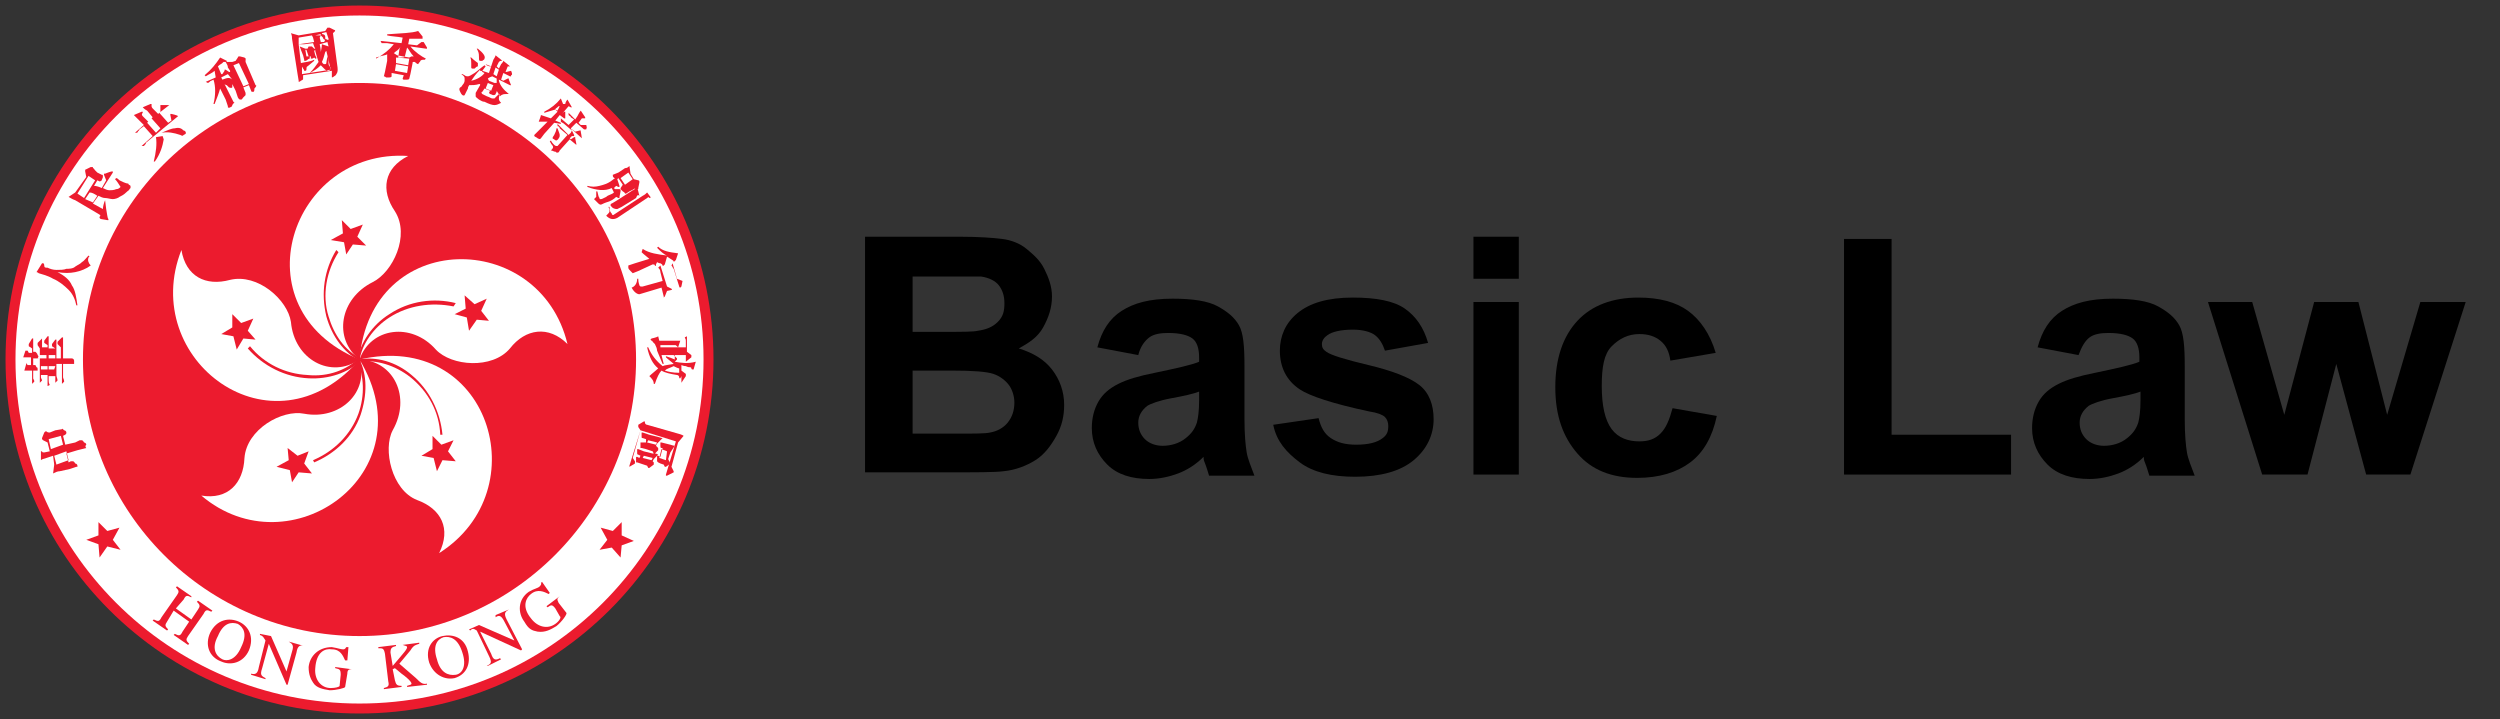 <?xml version="1.0" encoding="utf-8"?>
<!-- Generator: Adobe Illustrator 24.3.0, SVG Export Plug-In . SVG Version: 6.00 Build 0)  -->
<svg version="1.1" id="Layer_1" xmlns="http://www.w3.org/2000/svg" xmlns:xlink="http://www.w3.org/1999/xlink" x="0px" y="0px"
	 viewBox="0 0 226 65" style="enable-background:new 0 0 226 65;" xml:space="preserve">
<rect x="0" y="0" width="226" height="65" fill="#333333" stroke="none"/>
<style type="text/css">
	.st0{fill-rule:evenodd;clip-rule:evenodd;fill:#EC1B2E;stroke:#EC1B2E;stroke-miterlimit:10;}
	.st1{fill-rule:evenodd;clip-rule:evenodd;fill:#FFFFFF;}
	.st2{fill-rule:evenodd;clip-rule:evenodd;fill:#EC1B2E;}
</style>
<g>
	<path class="st0" d="M32.5,1C15.1,1,1,15.1,1,32.5S15.1,64,32.5,64S64,49.9,64,32.5S49.9,1,32.5,1L32.5,1z"/>
	<path class="st1" d="M32.5,63.6c-17.2,0-31.1-13.9-31.1-31.1S15.3,1.4,32.5,1.4s31.1,13.9,31.1,31.1S49.7,63.6,32.5,63.6L32.5,63.6
		z"/>
	<path class="st2" d="M32.5,57.5c13.8,0,25-11.2,25-25s-11.2-25-25-25s-25,11.2-25,25S18.7,57.5,32.5,57.5L32.5,57.5z"/>
	<path class="st1" d="M32.5,32.5c-11.1-4.6-6.2-19.1,4.4-18.4c-2.2,1.1-2.5,3.1-1.2,5c1.4,2.2-0.2,5.5-2,6.4
		C30.7,27,30.1,30.6,32.5,32.5L32.5,32.5z"/>
	<path class="st1" d="M32.5,32.5c-7.9,9.1-20,0-16.1-9.9c0.4,2.4,2.2,3.3,4.4,2.7c2.5-0.6,5.2,1.8,5.5,3.8
		C26.6,32.5,29.9,34.3,32.5,32.5L32.5,32.5z"/>
	<path class="st1" d="M32.5,32.5c6.2,10.3-6.3,19.1-14.3,12.3c2.4,0.4,3.8-1.1,3.9-3.4c0.2-2.6,3.4-4.4,5.4-4
		C30.7,38,33.4,35.5,32.5,32.5L32.5,32.5z"/>
	<path class="st1" d="M32.5,32.5c11.7-2.7,16.2,11.8,7.2,17.5c1.1-2.2,0.2-4-2-4.8c-2.3-0.9-3.1-4.6-2.2-6.3
		C37.2,35.9,35.6,32.6,32.5,32.5L32.5,32.5z"/>
	<path class="st1" d="M32.5,32.5c1-11.9,16.3-11.8,18.8-1.4c-1.7-1.7-3.8-1.4-5.2,0.4c-1.6,1.9-5.3,1.6-6.7,0.1
		C37.2,29.1,33.5,29.6,32.5,32.5L32.5,32.5z"/>
	<polygon class="st2" points="31.9,22.1 31.3,23 31.1,21.9 29.9,21.7 31,21.1 30.9,19.9 31.7,20.7 32.8,20.3 32.3,21.4 33.1,22.2 	
		"/>
	<polygon class="st2" points="22.4,29.9 23.1,30.7 22,30.6 21.4,31.6 21.1,30.4 20,30.2 21,29.6 21,28.4 21.8,29.2 22.9,28.8 	"/>
	<polygon class="st2" points="26.9,41.2 27.9,40.8 27.5,41.9 28.2,42.8 27,42.7 26.4,43.6 26.2,42.5 25,42.2 26.1,41.6 26,40.5 	"/>
	<polygon class="st2" points="39.1,40.6 39.1,39.4 39.9,40.2 41,39.8 40.5,40.8 41.2,41.7 40,41.6 39.5,42.6 39.2,41.4 38.1,41.2 	
		"/>
	<polygon class="st2" points="42.2,28.7 41.1,28.4 42.1,27.9 42,26.7 42.9,27.5 44,27 43.5,28.1 44.2,29 43.1,28.9 42.4,29.9 	"/>
	<path class="st2" d="M32.6,32.4c-1.4-0.7-2.4-2.1-2.9-3.8c-0.6-1.9-0.2-4.1,0.9-5.8l-0.2-0.2c-1.1,1.8-1.4,3.9-0.9,6
		c0.5,1.8,1.6,3.3,3,4L32.6,32.4L32.6,32.4z"/>
	<path class="st2" d="M32.4,32.4c-1,1-2.7,1.7-4.6,1.5c-2-0.1-3.9-1-5.2-2.6l-0.2,0.2c1.4,1.6,3.4,2.6,5.5,2.7
		c1.8,0.1,3.6-0.5,4.7-1.6L32.4,32.4L32.4,32.4z"/>
	<path class="st2" d="M32.3,32.6c0.6,1.4,0.7,3.1,0.1,4.8c-0.7,1.9-2.2,3.4-4.1,4.2l0.1,0.2c1.9-0.8,3.5-2.3,4.2-4.3
		c0.6-1.8,0.6-3.6-0.1-5L32.3,32.6L32.3,32.6z"/>
	<path class="st2" d="M32.5,32.7c1.5-0.2,3.2,0.3,4.6,1.4c1.6,1.3,2.6,3.1,2.7,5.2H40c-0.2-2.1-1.2-4.1-2.8-5.4
		c-1.4-1.2-3.2-1.7-4.8-1.4L32.5,32.7L32.5,32.7z"/>
	<path class="st2" d="M41.2,27.4c-2-0.5-4.2-0.2-6,1c-1.6,1-2.6,2.6-2.9,4.1l0.2,0.1c0.2-1.5,1.3-3,2.7-3.9c1.7-1.1,3.8-1.4,5.8-1
		L41.2,27.4L41.2,27.4z"/>
	<polygon class="st2" points="10.2,48.8 10.9,49.7 9.7,49.4 9,50.4 8.9,49.2 7.8,48.8 8.9,48.4 8.9,47.2 9.7,48 10.8,47.7 	"/>
	<polygon class="st2" points="54.9,48.8 54.2,49.7 55.3,49.5 56.1,50.4 56.2,49.3 57.3,48.9 56.2,48.4 56.2,47.2 55.4,48 54.3,47.7 
			"/>
	<path class="st2" d="M13.9,56c0.4,0.2,0.5,0.2,0.7-0.2l1.4-2c0.2-0.3,0.2-0.4-0.1-0.7l0.1-0.1l1.3,0.9L17.3,54
		c-0.4-0.2-0.5-0.2-0.7,0.2L15.9,55l1.4,1l0.6-0.9c0.2-0.3,0.2-0.4-0.1-0.7l0.1-0.1l1.3,0.9l-0.1,0.1c-0.4-0.2-0.5-0.2-0.7,0.2
		L17,57.5c-0.2,0.3-0.2,0.4,0.1,0.7L17,58.3l-1.3-0.9l0.1-0.1c0.4,0.2,0.5,0.2,0.7-0.2l0.6-0.9l-1.4-1l-0.6,1
		c-0.2,0.3-0.2,0.4,0.1,0.7l-0.1,0.1l-1.3-0.9L13.9,56L13.9,56z"/>
	<path class="st2" d="M19,57.2c0.6-1.2,1.7-1.4,2.6-1c0.9,0.4,1.4,1.4,0.9,2.6c-0.5,1.1-1.6,1.4-2.5,1C18.9,59.4,18.5,58.3,19,57.2
		L19,57.2z M21.8,58.5c0.6-1.2,0.2-1.8-0.3-2.1c-0.6-0.2-1.3-0.1-1.8,1.1c-0.6,1.1-0.2,1.8,0.4,2.1C20.5,59.8,21.3,59.7,21.8,58.5
		L21.8,58.5z"/>
	<path class="st2" d="M27.5,58.4c-0.3-0.1-0.6-0.1-0.7,0.6l-0.8,2.9h-0.1l-1.6-3.7l0,0l-0.6,2.2c-0.2,0.6-0.1,0.7,0.3,0.9v0.1
		L22.7,61v-0.1c0.4,0.1,0.6,0,0.7-0.6l0.6-2.4c-0.2-0.3-0.2-0.4-0.5-0.5v-0.1l1,0.2l1.4,3.2l0,0l0.5-1.8c0.2-0.6,0-0.7-0.3-0.9V58
		L27.5,58.4L27.5,58.4L27.5,58.4z"/>
	<path class="st2" d="M31.8,60.5c-0.2,0-0.4,0-0.4,0.4l-0.2,1.2c0,0.1-0.8,0.3-1.4,0.3c-0.6-0.1-1.2-0.2-1.5-0.7
		c-0.2-0.3-0.4-0.7-0.4-1.4c0.1-1,0.9-1.8,2.1-1.8c0.6,0.1,0.8,0.2,1,0.2c0.1,0,0.2,0,0.3-0.2h0.2l-0.1,1.2h-0.2
		c-0.2-0.4-0.4-1-1.2-1c-0.6-0.1-1.4,0.2-1.5,1.7c-0.1,1,0.5,1.8,1.4,1.8c0.4,0,0.8-0.1,0.8-0.2l0.1-1c0-0.5-0.1-0.5-0.5-0.6v-0.1
		L31.8,60.5L31.8,60.5L31.8,60.5z"/>
	<path class="st2" d="M36.4,58.3l1.5-0.2v0.1c-0.3,0.1-0.5,0.1-0.8,0.6l-1,1.2l1.5,1.3c0.4,0.4,0.6,0.6,1,0.5v0.1l-1.8,0.2V62
		c0.3-0.1,0.4-0.1,0.4-0.2c0-0.2-0.6-0.7-0.9-0.9l-0.6-0.5l-0.2,0.1l0.2,1c0.1,0.4,0.2,0.5,0.6,0.5v0.1l-1.6,0.2v-0.1
		c0.4-0.1,0.5-0.2,0.4-0.6l-0.3-2.5c-0.1-0.5-0.2-0.5-0.6-0.5v-0.1l1.6-0.2v0.1c-0.4,0.1-0.5,0.2-0.5,0.6l0.2,1.2
		c1.1-1.3,1.3-1.5,1.3-1.7C36.8,58.4,36.7,58.4,36.4,58.3L36.4,58.3L36.4,58.3z"/>
	<path class="st2" d="M38.8,59.9c-0.4-1.3,0.3-2.2,1.2-2.4c0.9-0.2,2,0.1,2.3,1.4c0.3,1.2-0.2,2.1-1.2,2.4
		C40.2,61.5,39.2,61,38.8,59.9L38.8,59.9z M41.8,59c-0.4-1.3-1.1-1.5-1.7-1.4c-0.6,0.2-1,0.8-0.6,2c0.3,1.2,1,1.5,1.7,1.4
		C41.8,60.9,42.2,60.2,41.8,59L41.8,59z"/>
	<path class="st2" d="M46,55.1c-0.3,0.2-0.5,0.3-0.2,0.9l1.4,2.7l-0.1,0.1l-3.7-1.7l0,0l1,2c0.2,0.6,0.4,0.6,0.8,0.4l0.1,0.1
		l-1.2,0.6L44,60.2c0.4-0.2,0.5-0.3,0.2-0.9L43.1,57c-0.3-0.2-0.4-0.2-0.6,0l-0.1-0.1l0.9-0.4l3.2,1.4l0,0l-0.9-1.7
		c-0.3-0.6-0.5-0.6-0.8-0.4v-0.2L46,55.1L46,55.1L46,55.1z"/>
	<path class="st2" d="M50.6,53.9c-0.2,0.2-0.3,0.2-0.1,0.6l0.7,0.9c0.1,0.1-0.4,0.8-0.9,1.2c-0.5,0.3-1,0.6-1.7,0.5
		c-0.5-0.1-0.8-0.2-1.2-0.9c-0.6-0.8-0.6-2,0.4-2.7c0.5-0.3,0.8-0.3,1-0.5c0,0,0.2-0.2,0.1-0.3l0.1-0.1l0.7,1l-0.1,0.1
		c-0.4-0.2-1-0.5-1.6,0c-0.4,0.3-0.9,1.1,0,2.2c0.6,0.8,1.5,1,2.2,0.5c0.3-0.2,0.6-0.6,0.4-0.7l-0.4-0.7c-0.3-0.4-0.4-0.3-0.7-0.1
		l-0.1-0.1L50.6,53.9L50.6,53.9L50.6,53.9z"/>
	<path class="st2" d="M7.8,40.2c0-0.1-0.1-0.2-0.2-0.2c-0.1-0.2-0.2-0.2-0.2-0.2s-0.1,0-0.2,0L6.8,40l-0.9,0.2l0,0l0,0l-0.2-0.8l0,0
		l0,0l0.2-0.1C6,39.2,6,39.2,6,39.1c0-0.1-0.1-0.2-0.2-0.2c-0.1-0.1-0.2-0.2-0.2-0.1L5,38.9l-0.5,0.2c-0.1,0-0.2,0-0.3-0.1
		c0,0,0,0-0.1,0c0,0,0,0-0.1,0.1l-0.2,0.5v0.1c0,0,0,0,0.1,0.1L4.3,40l0,0l0,0l0.2,0.8l0,0l0,0L4,40.9c-0.1,0-0.2,0-0.2-0.1
		c0,0,0,0-0.1,0l0,0v0.8c0.1-0.1,0.2-0.1,0.5-0.2l0.6-0.2l0,0l0,0L4.9,42l0,0l0,0l-0.1,0.8c0.2-0.1,0.4-0.2,0.6-0.2l0.9-0.2l0.6-0.2
		H7c0,0,0,0,0-0.1c0-0.1-0.1-0.2-0.2-0.2c-0.1-0.2-0.2-0.2-0.2-0.2s-0.1,0-0.2,0l-0.2,0.1l0,0l0,0l-0.2-0.8l0,0l0,0L7,40.7l0.8-0.2
		C7.7,40.4,7.7,40.3,7.8,40.2C7.8,40.3,7.8,40.3,7.8,40.2L7.8,40.2z M4.6,40.6L4.6,40.6L4.6,40.6l-0.2-0.9l0,0l0,0l1.1-0.3l0,0l0,0
		l0.2,0.8l0,0l0,0L4.6,40.6L4.6,40.6z M6.2,41.6L6.2,41.6L6.2,41.6L5.1,42l0,0l0,0l-0.2-0.8l0,0l0,0L6,40.8l0,0l0,0L6.2,41.6
		L6.2,41.6z"/>
	<path class="st2" d="M3.4,32.4C3.5,32.4,3.5,32.3,3.4,32.4c0.1-0.2,0.1-0.2,0-0.3c0-0.1-0.1-0.2-0.1-0.2l-0.1-0.1H3l0,0l0,0v-1.2
		l0,0l0,0c0,0,0,0-0.1,0l-0.3,0.5c0,0,0,0,0,0.1c0,0,0,0,0,0.1l0.3,0.2l0,0l0,0v0.4l0,0l0,0H2.6l0,0l0,0l-0.1-0.2c0,0,0,0-0.1,0
		c0,0,0,0-0.1,0l-0.2,0.6c0.1,0,0.4,0,0.4,0h0.3l0,0l0,0V33l0,0l0,0H2.5l0,0l0,0c-0.1-0.1-0.1-0.2-0.1-0.2l0,0H2.4l-0.2,0.7
		c0.1,0,0.4,0,0.4,0h0.3l0,0l0,0v1.2l0.2-0.2c0-0.2-0.1-0.2-0.1-0.3v-0.7l0,0l0,0h0.2h0.2l0,0c0,0,0,0,0-0.1s0-0.2-0.1-0.2
		c-0.1-0.2-0.1-0.2-0.1-0.2H3.2H3l0,0l0,0v-0.6l0,0l0,0L3.4,32.4L3.4,32.4z"/>
	<path class="st2" d="M6.7,32.6c0-0.1-0.1-0.2-0.2-0.2H6.1H5.7l0,0l0,0v-1.9l0,0c0,0,0,0-0.1,0l-0.4,0.4c0,0,0,0,0,0.1
		c0,0,0,0,0,0.1l0.3,0.3l0,0l0,0v1l0,0l0,0H5.1l0,0l0,0v-1.7l0,0l0,0c0,0,0,0-0.1,0l-0.3,0.4v0.1c0,0,0,0,0,0.1L5,31.5l0,0l0,0l0,0
		l0,0l0,0H4.4l0,0l0,0v-1c0-0.1,0-0.1,0-0.1s0,0-0.1,0L4,30.8c0,0,0,0,0,0.1c0,0,0,0,0,0.1l0.3,0.2l0,0l0,0v0.2l0,0l0,0H3.8l0,0l0,0
		v-0.7c0-0.1,0-0.1,0-0.1l0,0L3.4,31c0,0,0,0,0,0.1c0,0,0,0,0,0.1l0.2,0.3l0,0l0,0v3.1l0.2-0.2c0-0.1-0.1-0.2-0.1-0.3v-0.2l0,0l0,0
		h0.6l0,0l0,0v1l0.2-0.1c-0.1-0.2-0.1-0.3-0.1-0.4V34l0,0l0,0h0.6l0,0l0,0v0.6l0.2-0.2c0-0.2-0.1-0.3-0.1-0.5v-1l0,0l0,0h0.5l0,0
		l0,0v1.8l0.2-0.2c0-0.2-0.1-0.3-0.1-0.4v-1.2l0,0l0,0h0.5h0.4c0.1,0,0.1,0,0.1,0s0,0,0-0.1C6.7,32.9,6.7,32.7,6.7,32.6L6.7,32.6z
		 M3.6,32.4v-0.3l0,0l0,0h0.6l0,0l0,0v0.3l0,0l0,0H3.6L3.6,32.4L3.6,32.4L3.6,32.4z M4.3,33.4H3.7l0,0l0,0v-0.3l0,0l0,0h0.6l0,0l0,0
		V33.4L4.3,33.4L4.3,33.4L4.3,33.4z M4.4,32.4v-0.3l0,0l0,0h0.6l0,0l0,0v0.3l0,0l0,0H4.4L4.4,32.4L4.4,32.4L4.4,32.4z M4.9,33.4H4.4
		l0,0l0,0v-0.3l0,0l0,0h0.6l0,0l0,0L4.9,33.4L4.9,33.4L4.9,33.4L4.9,33.4z"/>
	<path class="st2" d="M5.2,24.6L5.2,24.6L5.2,24.6c0.6,0.1,1.1,0.1,1.6,0c0.5-0.1,1-0.3,1.4-0.6c-0.2-0.2-0.3-0.5-0.2-0.7
		c0,0,0-0.1,0.1-0.1l-0.1-0.1c-0.2,0.2-0.4,0.5-0.6,0.6c-0.2,0.2-0.3,0.2-0.6,0.4c-0.2,0.2-0.6,0.2-0.8,0.2
		c-0.2,0.1-0.6,0.1-0.9,0.1c-0.3,0-0.6-0.1-0.8-0.2C4.1,24.2,4,24.2,4,24c0-0.2-0.1-0.2-0.1-0.2H3.8l-0.5,0.8c0.1,0,0.2,0.1,0.2,0.1
		c0.3,0.1,0.8,0.2,1.3,0.5c0.5,0.2,1,0.6,1.4,1c0.4,0.4,0.6,0.9,0.7,1.4H7c-0.1-0.7-0.2-1.4-0.5-1.8C6.3,25.3,5.8,24.9,5.2,24.6
		L5.2,24.6L5.2,24.6L5.2,24.6L5.2,24.6z"/>
	<path class="st2" d="M11.8,16.8C11.8,16.7,11.8,16.7,11.8,16.8c-0.1-0.1-0.2-0.1-0.2-0.2c-0.2,0-0.6-0.2-0.8-0.3
		c-0.1-0.1-0.2-0.2-0.3-0.2l-0.1,0.1c0.2,0.2,0.3,0.4,0.5,0.7l0,0l0,0l0,0c-0.1,0.1-0.2,0.2-0.4,0.2c-0.2,0.1-0.5,0.1-0.6,0.1
		c-0.2,0-0.4-0.1-0.6-0.2l0,0l0,0l0.9-1.4c0-0.1,0-0.1,0-0.1s0,0-0.1,0c-0.1,0-0.6,0.2-0.6,0.2H9.4c0,0,0,0,0,0.1l0,0l0,0l0.2,0.5
		l0,0l0,0L9.2,17l0,0l0,0c-0.2-0.1-0.5-0.2-0.7-0.2l0,0l0,0l0.3-0.5l0,0l0,0l0.2,0.1c0,0,0.1,0,0.2-0.1c0-0.1,0.1-0.2,0.1-0.3
		c0-0.2,0-0.2-0.1-0.2l-0.4-0.2l-0.2-0.2c-0.1-0.1-0.1-0.2-0.2-0.2l0,0l0,0c0,0,0,0,0-0.1H8.2l-0.4,0.2c0,0-0.1,0-0.1,0.1v0.1
		l0.1,0.5l0,0l0,0l-1,1.4l0,0l0,0l-0.6,0.4c0.2,0.1,0.3,0.2,0.6,0.3L9,19.4c0.1,0.1,0.1,0.1,0,0.2c0,0.1,0,0.1,0,0.1s0,0,0.1,0.1
		l0.6,0.1h0.1v-0.1c-0.1-0.1-0.1-0.4-0.2-0.9l-0.1-0.8H9.5c-0.1,0.2-0.2,0.6-0.2,0.8l0,0l0,0l-0.9-0.5l0,0l0,0l0.5-0.7l0,0l0,0
		c0.2,0.1,0.4,0.2,0.6,0.2c0.2,0,0.5,0.1,0.7,0.1s0.5-0.1,0.6-0.2c0.2-0.1,0.4-0.2,0.6-0.4c0.2-0.2,0.3-0.2,0.3-0.3l0.1-0.1
		C11.8,17,11.8,16.9,11.8,16.8L11.8,16.8z M7.6,17.9L7.6,17.9l-0.6-0.4l0,0l0,0l1-1.6l0,0l0,0l0.6,0.4l0,0l0,0L7.6,17.9L7.6,17.9
		L7.6,17.9z M8.8,17.7l-0.4,0.6l0,0l0,0L7.7,18l0,0l0,0l0.4-0.6l0,0l0,0C8.3,17.4,8.5,17.5,8.8,17.7L8.8,17.7L8.8,17.7L8.8,17.7z"/>
	<path class="st2" d="M16.1,10.5L16.1,10.5C16.1,10.4,16.1,10.4,16.1,10.5C16.1,10.4,16.1,10.4,16.1,10.5c-0.1-0.1-0.6-0.2-0.6-0.2
		s0,0-0.1,0v0.1l0.1,0.5l0,0l0,0l-0.3,0.2l0,0l0,0l-0.8-0.9l0,0l0,0l0.9-0.7l0,0l0,0c0,0,0,0-0.1,0h-0.6c0,0,0,0-0.1,0
		c0,0,0,0,0,0.1l0,0l0,0v0.5l0,0l0,0l-0.2,0.2l0,0l0,0l-0.5-0.5c-0.1-0.1-0.1-0.2-0.1-0.2c0-0.1,0-0.1,0-0.2c0,0,0,0-0.1,0l-0.7,0.3
		c0.1,0.1,0.2,0.2,0.4,0.3l0.5,0.6l0,0l0,0l-0.4,0.4l0,0l0,0l-0.5-0.5c-0.1-0.1-0.1-0.2,0-0.3c0,0,0,0,0-0.1h-0.1l-0.7,0.3
		c0.1,0.1,0.2,0.2,0.3,0.3l0.6,0.6l0,0l0,0l-0.8,0.7h0.2c0.1-0.2,0.2-0.2,0.2-0.3l0.4-0.3l0,0l0,0l0.8,0.9l0,0l0,0l-1,0.9H13
		c0.1-0.1,0.2-0.2,0.2-0.3L16.1,10.5L16.1,10.5z M13.3,11.1L13.3,11.1L13.3,11.1l0.4-0.4l0,0l0,0l0.8,0.9l0,0l0,0L14.1,12l0,0l0,0
		L13.3,11.1L13.3,11.1z"/>
	<path class="st2" d="M14.7,12.3l-0.6,0.1c0.1,0.6,0,1.4-0.2,2.2h0.1c0.5-0.7,0.7-1.4,0.8-2l0,0l0,0L14.7,12.3
		C14.8,12.4,14.8,12.4,14.7,12.3C14.8,12.3,14.7,12.3,14.7,12.3L14.7,12.3z"/>
	<path class="st2" d="M16.8,12c0-0.1-0.1-0.2-0.2-0.2c-0.2-0.2-0.4-0.3-0.8-0.2c-0.3,0-0.7,0.2-1.2,0.4V12c0.6-0.1,1.1,0,1.7,0.2
		c0.2,0.1,0.2,0.1,0.3,0C16.8,12.1,16.8,12.1,16.8,12L16.8,12z"/>
	<path class="st2" d="M23.1,7.7l-0.3-0.7l-0.6-1.4c0-0.1,0-0.2,0-0.2c0-0.1,0.1-0.1,0-0.1c0,0,0,0-0.1-0.1l-0.4-0.1
		c-0.1,0-0.1,0-0.1,0s-0.1,0-0.1,0.1l0,0l0,0l-0.2,0.3l0,0l0,0L21,5.6l0,0l0,0h-0.6c0.1,0.2,0.2,0.3,0.2,0.5l0.2,0.3v0.1h-0.1
		l-0.3-0.2c-0.1,0-0.1,0-0.1,0s0,0,0,0.1l-0.2,0.3l0,0l0,0H20l0,0l0,0L19.7,6l0,0l0,0c0.2-0.2,0.3-0.2,0.4-0.3
		c0.1-0.1,0.1-0.1,0.1-0.1s0.1,0,0.2,0s0.1,0,0.1-0.1V5.5l0,0l-0.6-0.3c-0.4,0.6-0.8,1.1-1.4,1.6l0.1,0.1c0.3-0.2,0.6-0.3,0.8-0.5
		l0,0l0,0L19.5,7l0,0l0,0l-0.9,0.4l0.2,0.1C19,7.4,19,7.3,19.1,7.3l0.2-0.1l0,0l0,0c0.2,0.6,0.2,1.4,0,2.2h0.1
		c0.2-0.5,0.4-1,0.5-1.4l0,0l0,0l0,0l0,0l0,0l0.5,1l0.2,0.6v0.1c0,0,0.1,0.1,0.2,0c0.1,0,0.2-0.1,0.2-0.2c0.1-0.2,0.2-0.2,0.2-0.2
		V9.3l-0.1-0.1l-0.3-0.6l-0.5-1l0,0l0,0l0,0l0,0l0,0c0,0,0.1,0.1,0.2,0.1c0.1,0.1,0.2,0.2,0.2,0.2S20.9,8,21,7.9L21,7.8
		c0-0.1,0-0.1,0-0.2l0,0l0,0l0,0l0,0l0,0l0.3,0.6l0.2,0.6C21.6,9,21.7,9,21.7,9s0,0,0.1,0c0.1,0,0.1-0.1,0.2-0.2s0.2-0.2,0.2-0.2
		c0-0.1,0-0.1,0-0.2L22,7.9l0,0l0,0l0.5-0.2l0,0l0,0l0.2,0.5c0,0,0,0.1,0.1,0.1c0,0,0,0,0.1,0S23,8.1,23,8
		C23.2,7.8,23.2,7.7,23.1,7.7L23.1,7.7z M21,7.2L21,7.2L21,7.2L21,7.2c-0.2-0.2-0.4-0.2-0.9,0l0,0l0,0l-0.1-0.2l0,0l0,0l0.6-0.3l0,0
		l0,0L21,7.2L21,7.2L21,7.2L21,7.2z M22.5,7.6L22,7.8l0,0l0,0l-0.9-1.9l0,0l0,0l0.5-0.2l0,0l0,0L22.5,7.6L22.5,7.6L22.5,7.6
		L22.5,7.6z"/>
	<path class="st2" d="M30.5,6l-0.4-3l0,0l0,0l0.2-0.2V2.8c0,0,0-0.1-0.1-0.1l-0.4-0.2h-0.1h-0.1l-0.2,0.3l0,0l0,0L27,3.2l0,0l0,0
		l-0.7-0.2c0.1,0.2,0.1,0.4,0.1,0.5l0.5,3.2l0.1,0.6v0.1H27c0.1,0,0.2-0.1,0.2-0.1c0.2-0.1,0.2-0.1,0.2-0.2V7V6.8l0,0l0,0l2.6-0.4
		l0,0l0,0v0.2v0.3c0,0,0,0,0,0.1H30c0,0,0.1,0,0.2-0.1c0.2-0.1,0.2-0.2,0.2-0.2C30.6,6.5,30.5,6,30.5,6L30.5,6z M29.6,3.8L29.6,3.8
		l0.1,0.4l0,0l0,0L29.1,4c0,0.3-0.1,0.6-0.1,0.7l0,0l0,0l0,0l0,0l0,0C29,4.7,29,4.4,28.9,4l0,0l0,0L29.6,3.8L29.6,3.8L29.6,3.8z
		 M29.1,3l0.4-0.1l0,0l0,0l0.2,0.6v0.1h-0.1l-0.2-0.1l0,0l0,0c0-0.1,0-0.1,0-0.2c0-0.1-0.1-0.2-0.2-0.2C29.2,3.1,29.1,3.1,29.1,3
		L29.1,3L29.1,3L29.1,3L29.1,3L29.1,3L29.1,3z M28.5,3.2L28.5,3.2L28.5,3.2L28.5,3.2l0.4-0.1H29v0.1l0,0c0.1,0.1,0.2,0.2,0.2,0.2
		c0,0.1,0.1,0.2,0.2,0.2l0,0l0,0l-0.1,0.2l0,0l0,0H29l0,0l0,0l-0.1-0.4l0,0l0,0C29,3.2,29,3.2,29,3.2l0,0H28.5L28.5,3.2L28.5,3.2
		L28.5,3.2z M27,4L27,3.4l0,0l0,0l1.2-0.2l0,0l0,0l0.1,0.2l0.1,0.4l0,0l0,0L27,4L27,4L27,4L27,4z M29.9,6.3l-2.6,0.4l0,0l0,0L27.3,6
		l0,0l0,0l0,0l0,0l0,0c0,0.1,0.1,0.1,0.1,0.2c0.1,0.1,0.1,0.2,0.1,0.2s0,0,0.1,0c0,0,0.1,0,0.1-0.1S27.7,6,27.8,6l0.6-0.5V5.4
		c-0.4,0.2-0.8,0.2-1.2,0.3l0,0l0,0L27,4V4H27L27.1,4C27.3,4,27.4,4,27.5,4l0.8-0.1l0,0l0,0l0.1,0.3l0.1,0.2h-0.1l-0.2-0.2H28
		c0,0,0,0-0.1,0l0,0l0,0l-0.1,0.2l0,0l0,0h-0.2l0,0l0,0l-0.5-0.2c0,0.1,0.1,0.2,0.1,0.3L27.4,5l0.1,0.4c0,0.1,0,0.1,0,0.1s0,0,0.1,0
		c0,0,0.1,0,0.2-0.1c0.1-0.1,0.2-0.1,0.2-0.1s0,0,0-0.1V5.1l0,0l0,0h0.1l0,0l0,0v0.2l0,0c0,0,0,0,0.1,0c0,0,0.1,0,0.2-0.1
		c0.2,0.2,0.2,0.1,0.2,0l-0.1-0.2l-0.1-0.4l0,0l0,0l0.1-0.1l0,0v0.1c0.1,0.4,0.2,0.7,0.3,1l0,0l0,0c-0.2,0.3-0.5,0.7-0.8,1l0,0
		c0.4-0.2,0.7-0.4,1-0.7l0,0l0,0c0.2,0.2,0.2,0.2,0.4,0.4c0.2,0.1,0.2,0.1,0.3,0.1c0.1,0,0.2-0.1,0.2-0.2c0-0.1,0-0.1-0.1-0.2
		c-0.1-0.1-0.1-0.2-0.1-0.3c0-0.1,0-0.3-0.1-0.6l0,0c-0.1,0.5-0.1,0.6-0.1,0.6s0,0.1-0.1,0.1h-0.1c0,0-0.1,0-0.2-0.2l0,0l0,0
		c0.1-0.2,0.2-0.5,0.3-0.9l0,0l0,0l0.1-0.1l0,0l0,0L29.9,6.3L29.9,6.3L29.9,6.3L29.9,6.3z M27.9,5.1L27.9,5.1h-0.2l0,0l0,0l-0.1-0.6
		l0,0l0,0h0.1l0,0l0,0L27.9,5.1L27.9,5.1L27.9,5.1z"/>
	<path class="st2" d="M37.1,4.2L37.1,4.2L37.1,4.2l1.4,0.2c0.1,0,0.1,0,0.1,0l0,0V4.3l-0.3-0.5c0,0,0,0-0.1,0h-0.1l-0.4,0.3l0,0l0,0
		L36.9,4l0,0l0,0L37,3.5l0,0l0,0c0.1,0,0.2,0,0.5,0c0.2,0,0.4,0,0.5,0s0.1,0,0.1,0h0.1c0,0,0,0,0-0.1c0,0,0,0,0-0.1l-0.4-0.5
		c-0.6,0.2-1.5,0.2-2.8,0.3v0.1c0.4,0.1,0.9,0.1,1.4,0.2l0,0l0,0l-0.1,0.5l0,0l0,0l-1.9-0.2l0.1,0.2c0.1,0,0.2,0,0.5,0l0.6,0.1l0,0
		l0,0c-0.4,0.5-0.9,0.9-1.6,1.3L34,5.2c0.6-0.2,0.9-0.2,1-0.3l0,0V5L35,5.5l-0.2,1l-0.1,0.4l0,0c0,0,0.1,0,0.2,0.1
		c0.1,0,0.2,0,0.3,0c0.2,0,0.2-0.1,0.2-0.1V6.6l0,0l0,0l1.1,0.2l0,0l0,0l-0.1,0.3c0,0,0,0.1,0.1,0.1s0.2,0,0.3,0
		C37,7.2,37,7.1,37,7.1l0.1-0.4l0.2-1c0-0.1,0-0.1,0.1-0.1c0.1,0,0.1,0,0.1,0l0,0l0,0c0.2,0.2,0.3,0.2,0.3,0.2
		c0.1-0.2,0.2-0.2,0.2-0.3c0.1-0.1,0.2-0.1,0.3-0.1h0.1l0.1-0.1C38.1,5.1,37.5,4.7,37.1,4.2L37.1,4.2z M36.9,6l-0.1,0.6l0,0l0,0
		l-1.1-0.2l0,0l0,0l0.1-0.6l0,0l0,0L36.9,6L36.9,6L36.9,6L36.9,6z M37,5.3l-0.1,0.6l0,0l0,0l-1.1-0.2l0,0l0,0V5.2l0,0l0,0L37,5.3
		L37,5.3L37,5.3L37,5.3z M37.4,5.1L37.4,5.1L37.4,5.1L37.4,5.1c-0.1,0-0.2,0-0.2,0l0,0l0,0l0,0L37,5.2l0,0l0,0l-1.1-0.2l0,0l0,0
		l-0.3-0.2l0,0l0,0c0.2-0.2,0.5-0.3,0.6-0.6l0,0l0,0l0,0l0,0l0,0l-0.1,0.3L36,5.2l0,0l0,0c0,0,0,0,0.1,0s0.2,0,0.3,0
		c0.2,0,0.2-0.1,0.2-0.1l0.1-0.4l0.1-0.4l0,0l0,0l0,0l0,0l0,0C37,4.5,37.1,4.8,37.4,5.1L37.4,5.1L37.4,5.1L37.4,5.1z"/>
	<path class="st2" d="M46.2,6.4C46.2,6.4,46.2,6.3,46.2,6.4C46.1,6.3,46.1,6.3,46.2,6.4l-0.4,0.1l0,0l0,0h-0.1l0,0l0,0L45.9,6
		C45.9,6,46,6,46,6c0.1,0,0.1,0,0.1,0s0,0-0.1-0.1l-0.5-0.4c0,0.1-0.2,0.3-0.2,0.3l-0.2,0.4l0,0l0,0L44.9,6l0,0l0,0l0.2-0.4
		c0,0,0.1-0.1,0.2-0.1c0.1,0,0.1,0,0.1,0s0,0-0.1-0.1l-0.5-0.4c0,0.1-0.2,0.4-0.2,0.4L44.4,6l0,0l0,0l-0.5-0.2L44,5.9
		C44,5.9,44.2,6,44.3,6h0.1l0,0l0,0l-0.2,0.6l0,0l0,0l-0.6-0.2l0,0l0,0L43.9,6l-0.1-0.1c-0.3,0.2-0.6,0.5-0.9,0.7
		c-0.3,0.2-0.5,0.3-0.6,0.3c-0.1,0-0.2,0-0.3-0.1c-0.1,0-0.1-0.1-0.2-0.1h-0.1C42,6.9,42,7,42,7.1s0,0.2,0,0.2S42,7.5,41.8,7.7
		c-0.1,0.2-0.2,0.2-0.2,0.2c-0.1,0.1-0.1,0.2,0,0.4s0.1,0.2,0.2,0.3c0.2,0.1,0.2,0,0.3-0.2c0.1-0.2,0.1-0.2,0.2-0.4
		c0-0.2,0.1-0.2,0.1-0.3l0,0l0,0c0.3,0,0.6,0,0.9-0.1h0.1v0.1L43,8.4c0,0.1,0,0.2,0,0.3s0.2,0.2,0.3,0.3c0.2,0.1,0.3,0.2,0.5,0.2
		c0.4,0.2,0.7,0.3,0.9,0.3s0.4-0.1,0.6-0.2c-0.2-0.2-0.2-0.3-0.2-0.4c0-0.1,0-0.2,0.1-0.3l-0.1-0.1c0,0-0.1,0.1-0.2,0.2
		c-0.1,0.1-0.2,0.2-0.2,0.2c-0.1,0-0.2,0-0.2,0c-0.1,0-0.2-0.1-0.5-0.2c-0.2-0.1-0.4-0.2-0.4-0.2c-0.1-0.1-0.1-0.2,0-0.2L43.8,8l0,0
		l0,0l0.5,0.2l0,0l0,0l-0.1,0.2l0,0c0,0,0,0,0.1,0.1c0.1,0,0.2,0.1,0.3,0.1c0.2,0,0.2-0.1,0.2-0.1l0.1-0.2V8.1v0.1
		c0.1,0.2,0.2,0.3,0.3,0.5c0.2-0.2,0.4-0.2,0.6-0.2L46,8.5c-0.5-0.4-0.8-0.8-0.9-1.2V7.2l0,0l1,0.5c0,0,0,0,0.1,0l0,0l0,0L46,7.2
		c0-0.1,0-0.1,0-0.1s0,0-0.1,0l0,0l0,0l-0.4,0.2l0,0l0,0l-0.2-0.1l0,0l0,0l0.2-0.6l0,0l0,0l0.6,0.3c0.1,0,0.1,0,0.1,0l0,0
		c0,0,0,0,0-0.1C46.4,6.8,46.2,6.4,46.2,6.4L46.2,6.4z M42.6,7.3L42.6,7.3L42.6,7.3c0.2-0.3,0.4-0.6,0.8-1l0,0l0,0v0.1
		c0.1,0,0.2,0,0.2,0.1l0.2,0.1l0,0l0,0C43.6,6.9,43.1,7.2,42.6,7.3L42.6,7.3z M44.6,7.7l-0.2,0.5l0,0l0,0l-0.5-0.2l0,0l0,0l0.2-0.5
		l0,0l0,0L44.6,7.7L44.6,7.7L44.6,7.7L44.6,7.7z M44.9,7.1c0,0.2,0,0.2,0,0.4l0,0l0,0h-0.2l0,0l0,0l-0.5-0.2l0,0l0,0l-0.1-0.2l0,0
		l0,0c0,0,0.1-0.1,0.4-0.2l0,0l0,0L44.9,7.1L44.9,7.1L44.9,7.1L44.9,7.1z M45.1,6.3l-0.2,0.6l0,0l0,0l-0.3-0.2l0,0l0,0l0.2-0.6l0,0
		l0,0L45.1,6.3L45.1,6.3L45.1,6.3L45.1,6.3z"/>
	<path class="st2" d="M43.3,5.2c0,0.2,0,0.3,0.1,0.3c0.1,0,0.2,0,0.2,0c0.1-0.1,0.2-0.1,0.2-0.2c0.1-0.2-0.1-0.5-0.6-0.9h-0.1
		l0.1,0.2C43.3,4.8,43.3,5,43.3,5.2L43.3,5.2z"/>
	<path class="st2" d="M42.6,5.7c0,0.3,0,0.4,0,0.4c0,0.1,0.1,0.1,0.1,0.1c0.1,0,0.2,0,0.2,0C43,6.1,43.1,6,43.2,6c0-0.1,0-0.2,0-0.3
		c-0.1-0.1-0.3-0.2-0.6-0.5h-0.1C42.6,5.3,42.6,5.6,42.6,5.7L42.6,5.7z"/>
	<path class="st2" d="M53,11.3C53,11.3,53,11.2,53,11.3C52.9,11.2,52.9,11.2,53,11.3L53,11.3L53,11.3h-0.5l0,0l0,0l-0.2-0.2l0,0l0,0
		l0.3-0.4l0,0l0,0h0.2c0,0,0,0,0.1,0v-0.1L52.5,10c-0.1,0.1-0.3,0.5-0.3,0.5L52,10.8l0,0l0,0l-0.6-0.6v0.2c0.1,0.1,0.2,0.1,0.2,0.2
		l0.3,0.2l0,0l0,0l-0.5,0.5l0,0l0,0l-0.7-0.6V11c0.1,0.1,0.2,0.1,0.3,0.2l0.7,0.6l0,0l0,0L51.6,12l-0.2,0.2l0,0l0,0l-1-1v0.2
		c0.1,0,0.2,0.1,0.2,0.2l0.7,0.6l0,0l0,0l-0.9,1h-0.1c0,0-0.1,0-0.2-0.1c-0.1-0.1-0.2-0.2-0.3-0.4l-0.1,0.1c0.1,0.1,0.1,0.2,0.2,0.3
		c0.1,0.1,0.1,0.2,0.1,0.2c0,0.1-0.1,0.2-0.2,0.3c0.1,0,0.3,0.1,0.3,0.1s0.2,0,0.2,0.1c0.2,0,0.2,0,0.3-0.2l0.9-1l0,0l0,0l0.6,0.5
		l0,0l0,0c0,0,0,0,0-0.1l-0.1-0.5v-0.1h-0.1l-0.3,0.2l0,0l0,0l-0.1-0.1l0,0l0,0l0.2-0.2l0,0l0,0c0.2,0,0.2,0,0.2,0s0,0,0-0.1
		l-0.3-0.6l0,0l0,0l0,0l0,0l0,0l1,0.9l0,0l0,0l0,0c0-0.1-0.1-0.6-0.1-0.6s0,0,0-0.1c0,0,0,0-0.1,0l-0.4,0.1l0,0l0,0l-0.4-0.3l0,0
		l0,0l0.5-0.5l0,0l0,0l0.7,0.6H53c0,0,0,0,0-0.1C53.1,11.7,53,11.3,53,11.3L53,11.3z"/>
	<path class="st2" d="M50.1,11.1L50.1,11.1l0.6,0.1v-0.1l-0.5-0.2l0,0l0,0l0.4-0.5l0,0l0,0l0.4,0.3c0.1,0,0.1,0,0.1,0s0,0,0-0.1
		v-0.4c0,0,0,0,0-0.1c0,0,0,0-0.1,0l0,0l0,0l-0.2,0.2l0,0l0,0l0,0l0,0l0,0l0.6-0.7l0,0l0,0l0.2,0.1c0,0,0,0,0.1,0V9.7L51.3,9
		c-0.1,0.1-0.2,0.3-0.2,0.4h-0.2l0,0l0,0l-0.2-0.5c-0.4,0.5-0.9,0.9-1.5,1.2v0.1c0.3-0.1,0.7-0.2,1-0.3l0,0l0,0l0.2,0.2l0,0l0,0
		l-0.6,0.6l0,0l0,0l-0.9-0.3c0,0.1-0.2,0.6-0.2,0.6V11h0.1c0.1,0,0.2,0,0.2,0h0.4h0.1l0,0l-0.6,0.6l-0.5,0.5l-0.1,0.1v0.1
		c0.1,0.1,0.2,0.1,0.3,0.2c0.2,0.1,0.2,0.1,0.3,0l0.3-0.4L50.1,11.1L50.1,11.1L50.1,11.1z M50.2,9.9L50.2,9.9L50.2,9.9
		c0-0.1,0.1-0.1,0.3-0.3l0,0l0,0h0.1l0,0l0,0L50.4,10l0,0l0,0L50.2,9.9L50.2,9.9z"/>
	<path class="st2" d="M50.1,12.6c0.1,0.1,0.2,0.1,0.2,0.1s0.2-0.1,0.2-0.2c0.1-0.1,0.1-0.2,0.1-0.3c0-0.1-0.1-0.3-0.2-0.6h-0.1
		c0,0.2-0.1,0.4-0.2,0.6C49.9,12.5,49.9,12.5,50.1,12.6L50.1,12.6z"/>
	<path class="st2" d="M58.5,17.4c-0.1,0.1-0.2,0.2-0.4,0.3l-2.6,1.7c-0.1,0.1-0.2,0-0.2-0.1c-0.1-0.1-0.2-0.2-0.2-0.6H55
		c0.1,0.2,0.1,0.3,0.1,0.4c0,0.1-0.1,0.2-0.3,0.4c0.3,0.3,0.6,0.4,1,0.2l2.7-1.8c0.1-0.1,0.2-0.1,0.2,0l0,0h0.1c0,0,0,0,0-0.1
		L58.5,17.4L58.5,17.4z"/>
	<path class="st2" d="M55.7,17.8L55.7,17.8L55.7,17.8l0.2,0.1h0.1c0,0,0,0,0-0.1l0.1-0.5v-0.1c0,0,0-0.1-0.1-0.1h-0.4l0,0l0,0
		L55.5,17l0,0l0,0l0.2-0.2l0,0l0,0l0.2,0.1H56c0,0,0,0,0-0.1l-0.2-0.6l0,0l0,0l0.1-0.1l0,0l0,0l0.4,0.6l0,0l0,0L56.1,17l0,0
		c0,0,0,0,0,0.1c0,0,0.1,0.1,0.2,0.2c0.2,0.1,0.2,0.2,0.2,0.2h0.1l0,0l0,0l0.3-0.2l0.4-0.2c0.1-0.1,0.2-0.1,0.3,0h0.1c0,0,0,0,0-0.1
		l0.1-0.5v-0.1c0,0,0-0.1-0.1-0.1l-0.4-0.1l0,0l0,0l-0.3-0.5l0,0l0,0l-0.1-0.7c-0.1,0.1-0.2,0.2-0.4,0.2l-0.6,0.4l-0.5,0.2
		c0,0,0,0,0,0.1l0,0c0,0.1,0.1,0.2,0.2,0.2l0,0l0,0l-0.4,0.3c-0.3,0.2-0.6,0.3-1,0.4c-0.4,0.1-0.7,0.1-1.1,0v0.1
		c0.8,0.3,1.6,0.4,2.2,0.1l0,0l0,0l0.2,0.4l0,0l0,0c-0.2,0.2-0.5,0.2-0.7,0.4c-0.4,0.2-0.4,0.2-0.5,0.2c-0.1,0-0.1,0-0.1-0.1
		c-0.1-0.1-0.1-0.2-0.2-0.6h-0.1c0,0.2,0,0.4,0,0.5c-0.1,0.1-0.2,0.2-0.2,0.2c0.1,0.1,0.2,0.2,0.2,0.2c0.1,0.1,0.2,0.2,0.2,0.2
		c0.1,0.1,0.2,0.1,0.2,0.1c0.1,0,0.2-0.1,0.5-0.2C55.2,18.2,55.5,18,55.7,17.8L55.7,17.8z M56.1,16.1l0.7-0.5l0,0l0,0l0.4,0.6l0,0
		l0,0l-0.7,0.5l0,0l0,0L56.1,16.1L56.1,16.1L56.1,16.1L56.1,16.1z"/>
	<path class="st2" d="M57.8,17.7C57.8,17.7,57.9,17.7,57.8,17.7l-0.2-0.8C57.6,17,57.5,17,57.4,17c0,0.1-0.1,0.2-0.2,0.2l-1.4,0.9
		l-0.5,0.3c0,0-0.1,0-0.1,0.1v0.1c0,0,0,0,0.2,0.2c0.2,0.1,0.3,0.1,0.4,0.1l0.4-0.2l1.3-0.8C57.6,17.6,57.7,17.6,57.8,17.7
		L57.8,17.7L57.8,17.7L57.8,17.7z"/>
	<path class="st2" d="M59,23.9c0.1,0,0.2,0,0.2,0.1c0,0.1,0.1,0,0.1,0s0,0,0-0.1l0.1-0.2l0,0l0,0c0.2,0.1,0.2,0.1,0.3,0.1l0,0l0,0
		c0.2,0.1,0.2,0.2,0.2,0.2c0,0,0,0.1,0.1,0c0,0,0,0,0.1-0.1l0.2-0.7l0,0l0,0c0.3,0.2,0.5,0.3,0.6,0.4c0,0.1,0,0.1,0.1,0
		c0,0,0,0,0.1-0.1l0.2-0.6c-0.8-0.1-1.4-0.2-1.8-0.6l-0.1,0.1c0.3,0.3,0.6,0.6,0.9,0.7l0,0l0,0l0,0l0,0l0,0
		c-0.8-0.1-1.6-0.2-2.2-0.6L58,22.8c0.2,0.2,0.6,0.5,0.7,0.6h0.1h-0.1l-1.3,0.4l-0.6,0.2l0,0c0,0,0,0.1,0,0.2s0.1,0.2,0.2,0.3
		c0.1,0.1,0.2,0.2,0.2,0.2l0.5-0.2L59,23.9L59,23.9z"/>
	<path class="st2" d="M61.7,25.4L61.7,25.4l-0.5-0.2l0,0l0,0l-0.4-1.4L60.7,24c0.1,0.1,0.1,0.2,0.2,0.3l0.5,1.6
		c0,0.1,0.1,0.1,0.1,0.1l0,0c0,0,0,0,0.1-0.1L61.7,25.4C61.7,25.5,61.7,25.5,61.7,25.4L61.7,25.4z"/>
	<path class="st2" d="M60.7,26.1l-0.4-0.2l0,0l0,0L59.7,24l-0.2,0.2c0.1,0.1,0.2,0.2,0.2,0.4l0.2,0.8l0,0l0,0l-1.8,0.5
		c-0.1,0-0.1,0-0.2,0l-0.1-0.1c0-0.1-0.1-0.2-0.1-0.6h-0.1c0,0.4-0.2,0.7-0.5,0.8c0.2,0.4,0.5,0.6,0.7,0.6l2-0.6l0,0l0,0l0.2,0.8
		v0.1l0,0c0,0,0,0,0.1-0.1l0.2-0.5C60.8,26.2,60.8,26.2,60.7,26.1C60.7,26.2,60.7,26.2,60.7,26.1L60.7,26.1z"/>
	<path class="st2" d="M61,32.7L61,32.7L61,32.7l0.2-0.2c0,0,0,0,0-0.1l0,0L61,32.2l-0.1-0.1H61h1l0,0l0,0v0.6l0,0l0,0l0,0l0.5-0.4
		c0,0,0,0,0-0.1c0,0,0,0,0-0.1l-0.4-0.3l0,0l0,0v-1.4l-0.2,0.1c0.1,0.2,0.1,0.2,0.1,0.3v0.6l0,0l0,0h-2.3l0,0l0,0v-0.2l0,0l0,0H61
		c0.1,0,0.1,0,0.2,0.1l0.1,0.1l0,0l0.2-0.6c-0.1,0-0.5,0-0.5,0h-1.4l0,0l0,0l-0.1-0.4c-0.1,0.1-0.6,0.2-0.6,0.2
		c-0.1,0.1-0.1,0.1-0.1,0.1s0,0,0.1,0.1c0.1,0,0.1,0.1,0.1,0.1s0.1,0.1,0.2,0.2c0.1,0.2,0.2,0.4,0.2,0.6l0.5,1.2H60l-0.2-0.8l0,0
		l0,0H61l0,0l0,0v0.4l0,0l0,0c-0.2-0.1-0.5-0.2-0.8-0.3v0.1c0.2,0.2,0.5,0.4,0.7,0.6l0,0l0,0l0,0l0,0l0,0c-0.5,0.1-0.8,0.1-1,0.2
		l0,0l0,0c-0.6-0.5-1-1-1.3-1.7h-0.1c0.2,0.9,0.5,1.5,1,1.9l0,0l0,0c-0.2,0.2-0.6,0.5-0.8,0.7c0.2,0.2,0.4,0.4,0.4,0.7h0.1
		c0.2-0.6,0.4-1,0.6-1.2l0,0l0,0c0.3,0.2,0.8,0.3,1.4,0.4l0,0l0,0c0.1,0,0.2,0.1,0.2,0.2l0,0l0,0c0,0.1,0,0.1,0.1,0.1l0,0l0.1-0.2
		l0,0l0,0l0,0l0,0l0,0v0.6l0,0l0,0L62,34c0,0,0,0,0-0.1v-0.1l0,0l0,0l-0.4-0.3l0,0l0,0V33l0,0l0,0c0,0,0.2,0.1,0.4,0.1
		c0.2,0.1,0.3,0.1,0.4,0.1s0.1,0.1,0.1,0.1c0,0.1,0.1,0.1,0.1,0.1s0,0,0.1,0l0.2-0.7C62.2,32.9,61.5,32.8,61,32.7L61,32.7z
		 M61.4,33.7c-0.6,0-1-0.1-1.3-0.2l0,0l0,0c0.2-0.2,0.4-0.2,0.8-0.4l0,0l0,0c0.2,0.1,0.4,0.2,0.5,0.2l0,0l0,0V33.7L61.4,33.7
		L61.4,33.7L61.4,33.7z"/>
	<path class="st2" d="M61.3,39.2l-2.8-0.8c-0.1,0-0.2-0.1-0.2-0.2c0,0,0,0,0-0.1c0,0,0,0-0.1,0l0,0l0,0l-0.5,0.3c0,0,0,0,0,0.1v0.1
		l0,0l0,0l0.2,0.3l0,0l0,0l-1,3.2v0.1l0,0l0.5-0.3c0,0,0,0,0-0.1c0,0,0,0,0-0.1l-0.2-0.3l0,0l0,0l0.7-2.5l0,0l0,0l3.2,1l0,0l0,0
		l-0.9,3V43c0,0,0,0,0.1,0l0.6-0.3l0,0c0,0,0,0,0-0.1l-0.2-0.4l0,0l0,0l0.6-2.2l0,0l0,0l0.5-0.6C61.7,39.3,61.3,39.2,61.3,39.2
		L61.3,39.2z"/>
	<path class="st2" d="M60.6,41.9L60.6,41.9l-0.2-0.4l0,0l0,0l0.2-0.6l0,0l0,0l0.4-0.6c-0.1,0-0.4-0.1-0.4-0.1l-0.4-0.1L59.8,40h-0.1
		l0,0c0,0,0,0.2,0,0.3c0,0.1,0,0.2,0.1,0.2h0.1l0,0l0,0l-0.2,0.8l0,0l0,0l-0.2-0.1c0,0,0,0-0.1,0c0,0,0,0,0,0.1c0,0,0,0.1,0,0.2
		c0,0.2,0,0.2,0,0.2s0,0,0.1,0.1l0.2,0.1L60,42l0,0l0,0l0.1,0.2l0,0c0,0,0,0,0.1,0C60.2,42.2,60.5,42,60.6,41.9
		C60.6,42,60.6,42,60.6,41.9L60.6,41.9z M60.2,41.6L60.2,41.6l-0.6-0.2l0,0l0,0l0.2-0.8l0,0l0,0l0.5,0.2l0,0l0,0L60.2,41.6
		L60.2,41.6L60.2,41.6z"/>
	<path class="st2" d="M59,41.7L59,41.7L59,41.7l0.1-0.2l0,0l0,0l0.4-0.4l-0.2-0.1h-0.1l0,0l0.3-0.3c0,0,0,0,0-0.1c0,0,0,0,0-0.1l0,0
		l0,0l-0.2-0.2l0,0l0,0l0.1-0.2l0,0l0,0l0.5-0.5c-0.1,0-0.4-0.1-0.4-0.1l-0.8-0.2l-0.6-0.2c0,0,0,0-0.1,0l0,0c0,0.1,0,0.2,0,0.3
		c0,0.2,0,0.2,0.1,0.2l0.3,0.1l0,0l0,0L58.4,40l0,0l0,0h-0.2L58,40c0,0,0,0-0.1,0c0,0,0,0,0,0.1c0,0,0,0.1,0,0.2s0,0.2,0,0.2
		s0,0,0.1,0l0,0l0,0l0.4,0.1l0.6,0.2l0,0l0,0l0.1,0.2V41H59l-0.8-0.2l-0.5-0.2c0,0,0,0-0.1,0l0,0c0,0.1,0,0.1,0,0.2
		c0,0.1,0,0.2,0,0.2c0,0,0,0.1,0.1,0.1l0.2,0.1l0,0l0,0l-0.1,0.2l0,0l0,0l-0.2-0.1c-0.1,0-0.1,0-0.1,0.1c0,0,0,0.1,0,0.2
		s0,0.2,0,0.2s0,0,0.1,0l0.3,0.1l0.6,0.2l0,0l0,0l0.1,0.2l0,0c0,0,0,0,0.1,0l0.4-0.3c0,0,0,0,0-0.1c0,0,0,0,0-0.1L59,41.7L59,41.7z
		 M58.5,40L58.5,40L58.5,40l0.1-0.2l0,0l0,0l0.8,0.2l0,0l0,0l-0.1,0.2l0,0l0,0L58.5,40L58.5,40z M59,41.4l-0.1,0.2l0,0l0,0l-0.8-0.2
		l0,0l0,0l0.1-0.2l0,0l0,0L59,41.4L59,41.4L59,41.4L59,41.4z"/>
</g>
<g>
	<path d="M78.2,21.4h8.6c1.7,0,3,0.1,3.8,0.2s1.6,0.4,2.2,0.9s1.2,1,1.6,1.8s0.7,1.6,0.7,2.5c0,1-0.3,1.9-0.8,2.8S93,31,92.1,31.5
		c1.3,0.4,2.3,1,3,1.9s1.1,2,1.1,3.2c0,1-0.2,1.9-0.7,2.8s-1.1,1.7-1.9,2.2s-1.8,0.9-2.9,1c-0.7,0.1-2.5,0.1-5.2,0.1h-7.3V21.4z
		 M82.5,25v5h2.8c1.7,0,2.7,0,3.1-0.1c0.7-0.1,1.3-0.3,1.8-0.8s0.6-1,0.6-1.7c0-0.7-0.2-1.2-0.5-1.6s-0.9-0.7-1.6-0.8
		C88.3,25,87.1,25,85,25H82.5z M82.5,33.5v5.7h4c1.6,0,2.6,0,3-0.1c0.6-0.1,1.2-0.4,1.6-0.9s0.6-1.1,0.6-1.8c0-0.6-0.2-1.2-0.5-1.6
		s-0.8-0.8-1.4-1S88,33.5,86,33.5H82.5z"/>
	<path d="M102.9,32.1l-3.7-0.7c0.4-1.5,1.1-2.6,2.2-3.3s2.5-1.1,4.6-1.1c1.8,0,3.2,0.2,4.1,0.7s1.5,1,1.9,1.7s0.5,1.9,0.5,3.7l0,4.8
		c0,1.4,0.1,2.4,0.2,3s0.4,1.3,0.7,2.1h-4.1c-0.1-0.3-0.2-0.7-0.4-1.2c-0.1-0.2-0.1-0.4-0.1-0.5c-0.7,0.7-1.5,1.2-2.3,1.5
		s-1.7,0.5-2.6,0.5c-1.6,0-2.9-0.4-3.8-1.3s-1.4-2-1.4-3.3c0-0.9,0.2-1.7,0.6-2.4s1-1.2,1.8-1.6s1.8-0.7,3.3-1c1.9-0.4,3.3-0.7,4-1
		v-0.4c0-0.8-0.2-1.4-0.6-1.7s-1.1-0.5-2.2-0.5c-0.7,0-1.3,0.1-1.7,0.4S103.1,31.3,102.9,32.1z M108.4,35.4
		c-0.5,0.2-1.4,0.4-2.5,0.6s-1.9,0.5-2.2,0.7c-0.5,0.4-0.8,0.9-0.8,1.5c0,0.6,0.2,1.1,0.6,1.5s1,0.6,1.6,0.6c0.7,0,1.5-0.2,2.1-0.7
		c0.5-0.4,0.8-0.8,1-1.4c0.1-0.4,0.2-1,0.2-2V35.4z"/>
	<path d="M115.1,38.4l4.1-0.6c0.2,0.8,0.5,1.4,1.1,1.8s1.3,0.6,2.3,0.6c1.1,0,1.9-0.2,2.4-0.6c0.4-0.3,0.5-0.6,0.5-1.1
		c0-0.3-0.1-0.6-0.3-0.8c-0.2-0.2-0.7-0.4-1.4-0.5c-3.3-0.7-5.4-1.4-6.3-2c-1.2-0.8-1.8-2-1.8-3.5c0-1.3,0.5-2.5,1.6-3.4
		s2.7-1.4,5-1.4c2.1,0,3.7,0.3,4.7,1s1.7,1.7,2.1,3.1l-3.9,0.7c-0.2-0.6-0.5-1.1-0.9-1.4s-1.1-0.5-2-0.5c-1.1,0-1.9,0.2-2.3,0.5
		c-0.3,0.2-0.5,0.5-0.5,0.8c0,0.3,0.1,0.5,0.4,0.7c0.4,0.3,1.7,0.7,3.8,1.2s3.7,1.1,4.6,1.8c0.9,0.7,1.3,1.8,1.3,3.1
		c0,1.4-0.6,2.7-1.8,3.7s-3,1.5-5.3,1.5c-2.1,0-3.8-0.4-5-1.3S115.4,39.9,115.1,38.4z"/>
	<path d="M133.2,25.2v-3.8h4.1v3.8H133.2z M133.2,42.9V27.3h4.1v15.6H133.2z"/>
	<path d="M155.1,31.9l-4.1,0.7c-0.1-0.8-0.4-1.4-0.9-1.8s-1.1-0.6-1.9-0.6c-1,0-1.8,0.4-2.5,1.1s-0.9,1.9-0.9,3.6
		c0,1.8,0.3,3.1,0.9,3.9s1.5,1.1,2.5,1.1c0.8,0,1.4-0.2,1.9-0.7s0.8-1.2,1.1-2.3l4,0.7c-0.4,1.9-1.2,3.3-2.4,4.2s-2.8,1.4-4.8,1.4
		c-2.3,0-4.1-0.7-5.4-2.2s-2-3.4-2-6c0-2.6,0.7-4.6,2-6s3.2-2.1,5.5-2.1c1.9,0,3.4,0.4,4.5,1.2S154.6,30.2,155.1,31.9z"/>
	<path d="M166.7,42.9V21.6h4.3v17.7h10.8v3.6H166.7z"/>
	<path d="M187.9,32.1l-3.7-0.7c0.4-1.5,1.1-2.6,2.2-3.3s2.5-1.1,4.6-1.1c1.8,0,3.2,0.2,4.1,0.7s1.5,1,1.9,1.7s0.5,1.9,0.5,3.7l0,4.8
		c0,1.4,0.1,2.4,0.2,3s0.4,1.3,0.7,2.1h-4.1c-0.1-0.3-0.2-0.7-0.4-1.2c-0.1-0.2-0.1-0.4-0.1-0.5c-0.7,0.7-1.5,1.2-2.3,1.5
		s-1.7,0.5-2.6,0.5c-1.6,0-2.9-0.4-3.8-1.3s-1.4-2-1.4-3.3c0-0.9,0.2-1.7,0.6-2.4s1-1.2,1.8-1.6s1.8-0.7,3.3-1c1.9-0.4,3.3-0.7,4-1
		v-0.4c0-0.8-0.2-1.4-0.6-1.7s-1.1-0.5-2.2-0.5c-0.7,0-1.3,0.1-1.7,0.4S188.2,31.3,187.9,32.1z M193.5,35.4
		c-0.5,0.2-1.4,0.4-2.5,0.6s-1.9,0.5-2.2,0.7c-0.5,0.4-0.8,0.9-0.8,1.5c0,0.6,0.2,1.1,0.6,1.5s1,0.6,1.6,0.6c0.7,0,1.5-0.2,2.1-0.7
		c0.5-0.4,0.8-0.8,1-1.4c0.1-0.4,0.2-1,0.2-2V35.4z"/>
	<path d="M204.5,42.9l-4.9-15.6h4l2.9,10.2l2.7-10.2h4l2.6,10.2l3-10.2h4.1l-5,15.6h-4l-2.7-10l-2.6,10H204.5z"/>
</g>
</svg>
